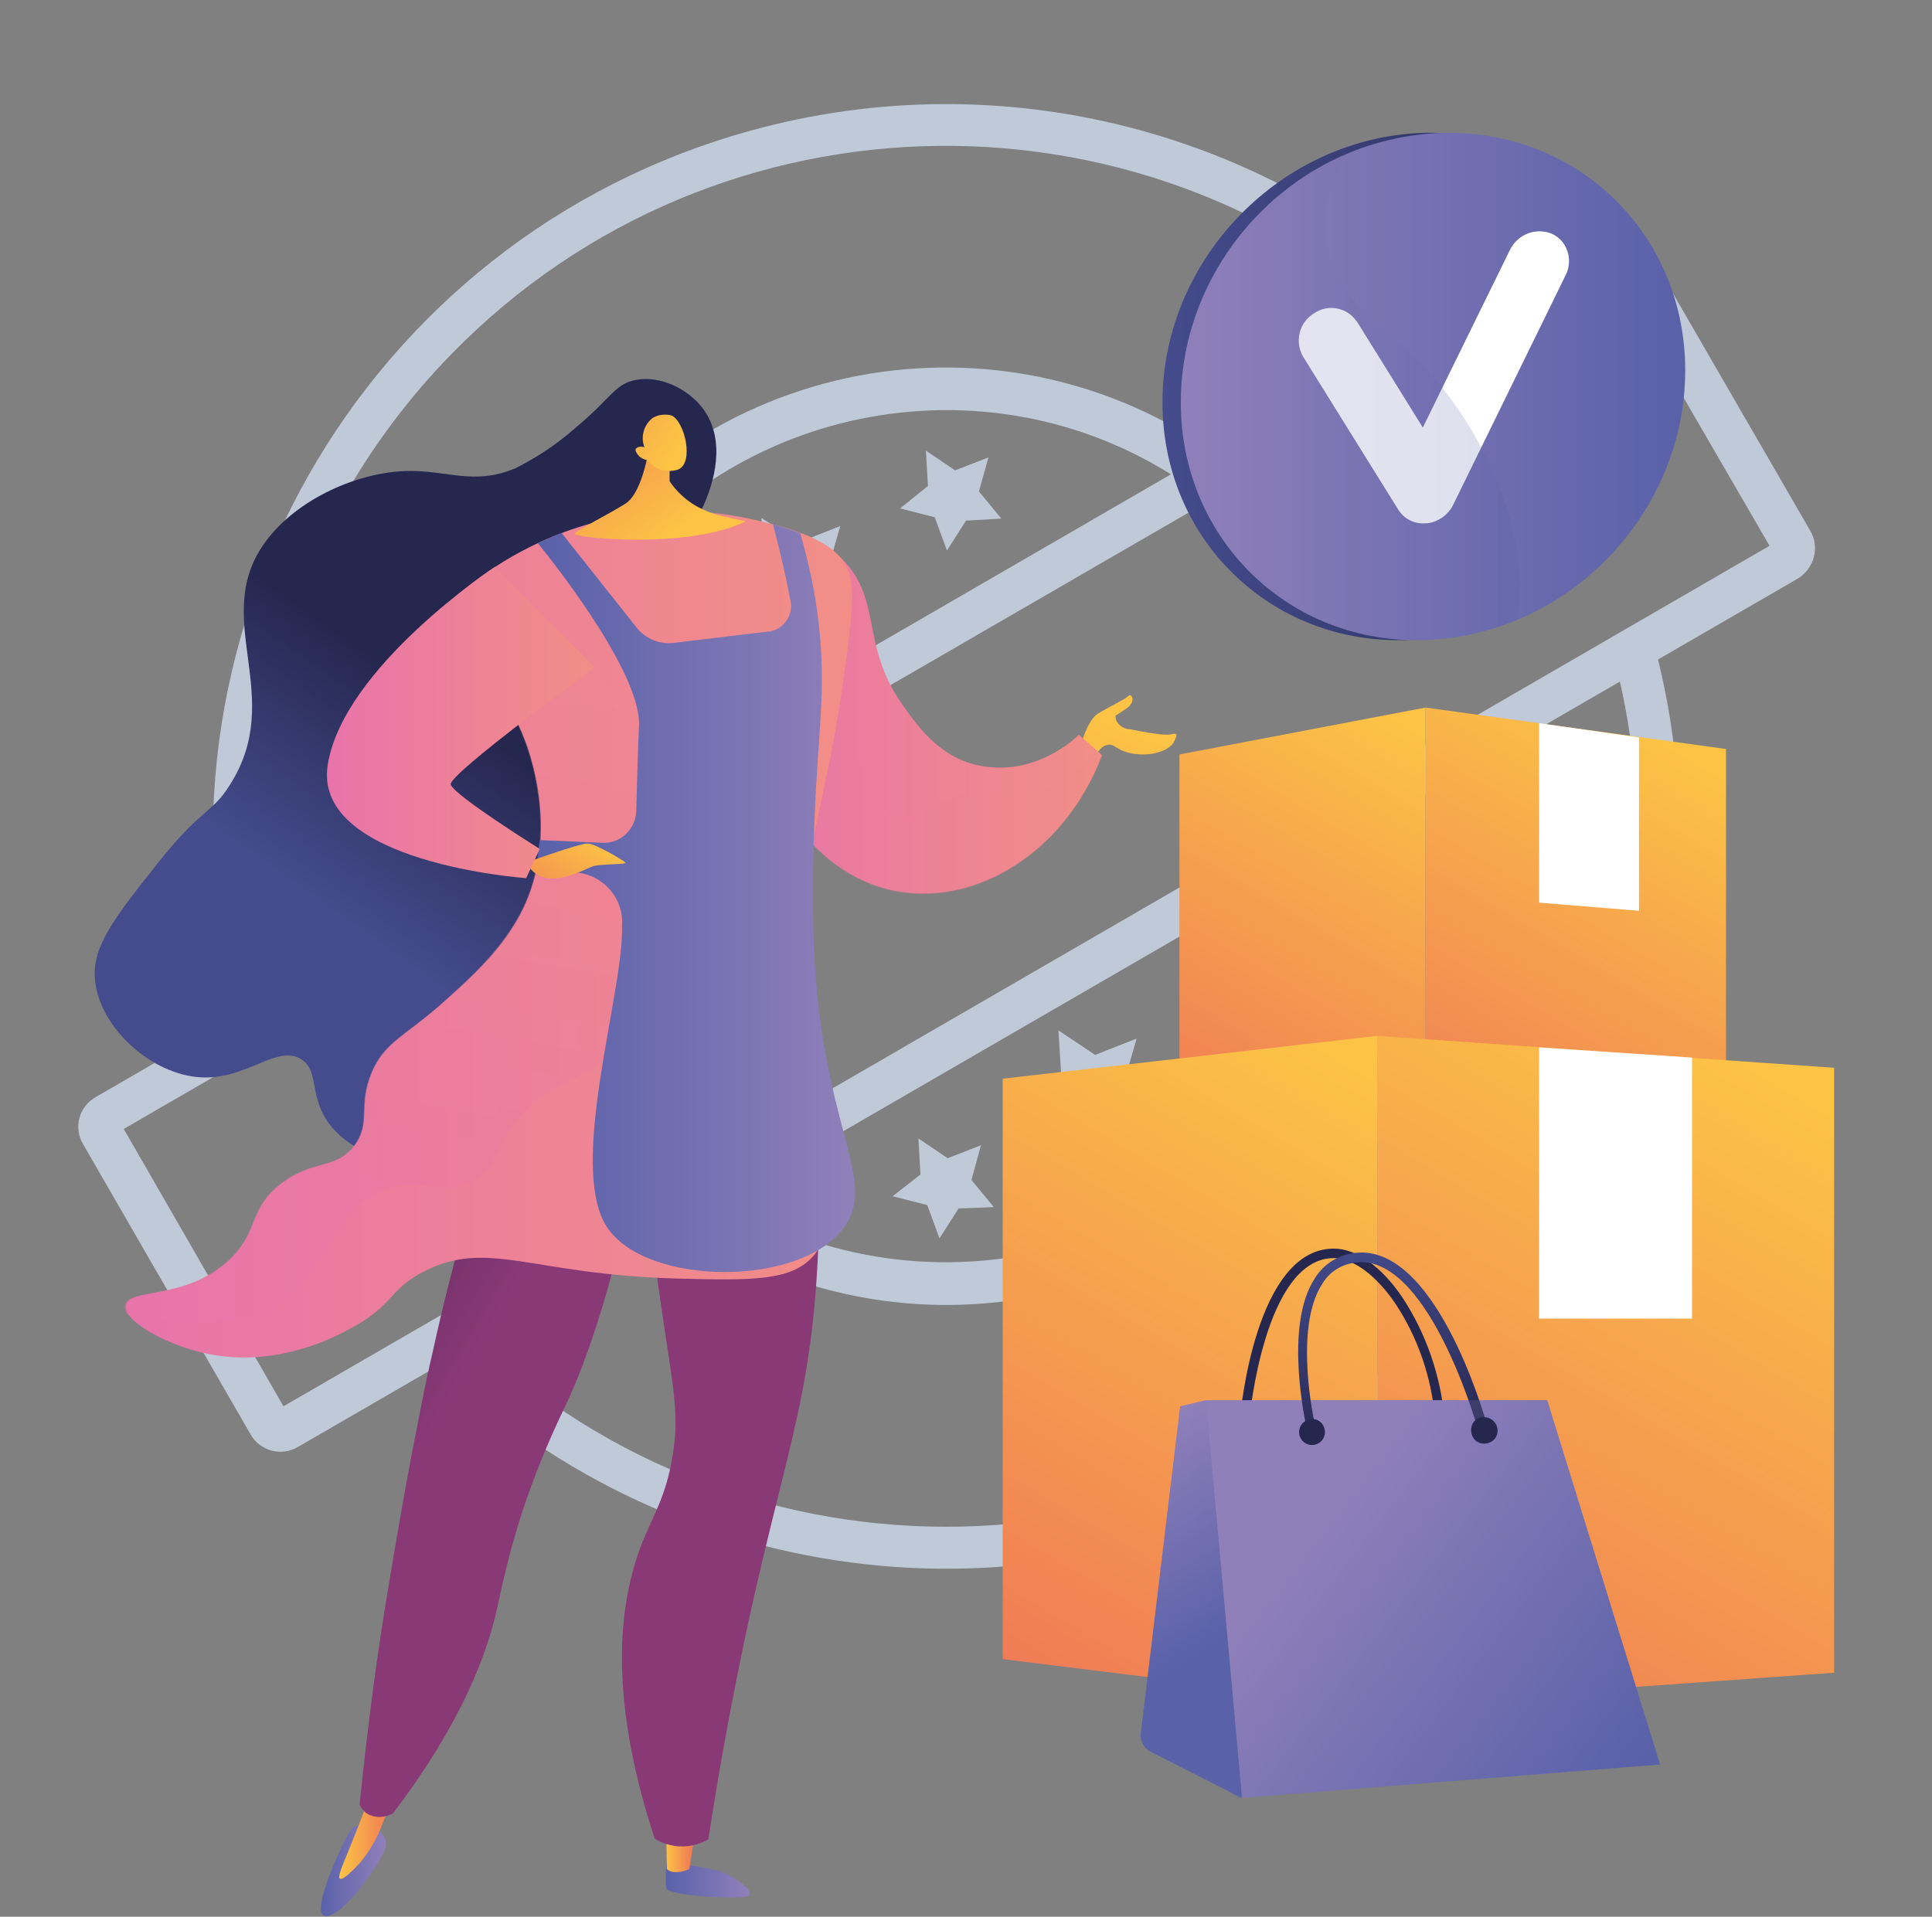 <?xml version="1.0" encoding="UTF-8"?>
<!-- Generator: Adobe Illustrator 23.0.3, SVG Export Plug-In . SVG Version: 6.00 Build 0)  -->
<svg xmlns="http://www.w3.org/2000/svg" xmlns:xlink="http://www.w3.org/1999/xlink" version="1.1" id="Слой_1" x="0px" y="0px" viewBox="0 0 284.2 282" style="enable-background:new 0 0 284.2 282;" xml:space="preserve">
<rect x="0" y="0" width="284.2" height="282" fill="#808080" stroke="none"/>
<style type="text/css">
	.st0{fill:#C0C9D7;}
	.st1{fill:url(#SVGID_1_);}
	.st2{fill:url(#SVGID_2_);}
	.st3{fill:#FFFFFF;}
	.st4{fill:url(#SVGID_3_);}
	.st5{fill:url(#SVGID_4_);}
	.st6{fill:url(#SVGID_5_);}
	.st7{fill:url(#SVGID_6_);}
	.st8{opacity:0.3;fill:url(#SVGID_7_);enable-background:new    ;}
	.st9{fill:url(#SVGID_8_);}
	.st10{fill:url(#SVGID_9_);}
	.st11{opacity:0.2;}
	.st12{fill:url(#SVGID_10_);}
	.st13{fill:url(#SVGID_11_);}
	.st14{fill:url(#SVGID_12_);}
	.st15{fill:url(#SVGID_13_);}
	.st16{fill:url(#SVGID_14_);}
	.st17{fill:url(#SVGID_15_);}
	.st18{fill:url(#SVGID_16_);}
	.st19{fill:url(#SVGID_17_);}
	.st20{fill:url(#SVGID_18_);}
	.st21{fill:url(#SVGID_19_);}
	.st22{fill:url(#SVGID_20_);}
	.st23{fill:url(#SVGID_21_);}
	.st24{opacity:0.3;fill:url(#SVGID_22_);enable-background:new    ;}
	.st25{fill:url(#SVGID_23_);}
	.st26{opacity:0.3;}
	.st27{fill:url(#SVGID_24_);}
	.st28{fill:url(#SVGID_25_);}
	.st29{fill:url(#SVGID_26_);}
	.st30{fill:url(#SVGID_27_);}
	.st31{fill:url(#SVGID_28_);}
	.st32{fill:url(#SVGID_29_);}
	.st33{fill:url(#SVGID_30_);}
	.st34{fill:url(#SVGID_31_);}
	.st35{opacity:0.2;fill:url(#SVGID_32_);enable-background:new    ;}
</style>
<title>icon1</title>
<g>
	<path class="st0" d="M193.2,216.3c-42.3,24.5-95.8,17.4-130.3-17.1l4.4-4.4c39.6,39.7,104,39.8,143.7,0.1   c25.8-25.8,35.8-63.4,26.3-98.6l6-1.6C256,141.9,235.5,191.8,193.2,216.3z"></path>
	<path class="st0" d="M41.2,150.1l-6,1.7C19.4,94.4,53.1,35,110.5,19.2c37-10.2,76.6,0,104,26.8l-4.4,4.4   C170.1,11.2,105.7,11.9,66.5,52C41.2,77.8,31.5,115.2,41.2,150.1L41.2,150.1z"></path>
	<path class="st0" d="M173.7,182.7c-23.2,13.5-52.2,12.2-74.2-3.3l3.6-5.1c28.3,19.9,67.4,13.1,87.4-15.2   c8.7-12.4,12.7-27.6,11.1-42.6l6.2-0.6C210.5,142.9,197.2,169,173.7,182.7z"></path>
	<path class="st0" d="M77,131.5l-6.2,0.8c-5.1-37.7,21.3-72.4,59-77.6c17.7-2.4,35.6,2.1,50,12.7l-3.7,5C148.3,52,109,58.1,88.6,86   C79,99.1,74.8,115.4,77,131.5L77,131.5z"></path>
	<path class="st0" d="M264.5,85.1L43.8,212.9c-2.4,1.4-5.5,0.6-6.9-1.8l-24.7-42.8c-1.4-2.4-0.6-5.5,1.9-6.9L234.7,33.6   c2.4-1.4,5.5-0.6,6.9,1.8l24.7,42.7C267.7,80.5,266.9,83.6,264.5,85.1C264.5,85,264.5,85.1,264.5,85.1z M41.7,206.9L260.3,80.3   l-23.6-40.7L18.2,166.1L41.7,206.9z"></path>
	<polygon class="st0" points="112,76.2 117.5,79.8 123.6,77.4 121.8,83.7 126,88.7 119.4,89 116,94.5 113.7,88.4 107.3,86.8    112.5,82.7  "></polygon>
	<polygon class="st0" points="91.4,92.2 95.8,95.1 100.7,93.2 99.3,98.2 102.6,102.3 97.4,102.5 94.6,106.9 92.8,102 87.7,100.7    91.8,97.4  "></polygon>
	<polygon class="st0" points="136.2,66.3 140.5,69.2 145.4,67.3 144,72.3 147.3,76.3 142.1,76.6 139.3,81 137.5,76.1 132.4,74.8    136.5,71.5  "></polygon>
	<polygon class="st0" points="155.7,151.6 161.1,155.2 167.2,152.8 165.4,159 169.6,164.1 163.1,164.3 159.6,169.9 157.3,163.7    151,162.1 156.1,158.1  "></polygon>
	<polygon class="st0" points="135.1,167.5 139.4,170.4 144.3,168.5 142.9,173.6 146.2,177.6 141,177.8 138.2,182.2 136.4,177.3    131.3,176 135.4,172.8  "></polygon>
	<polygon class="st0" points="179.8,141.6 184.1,144.6 189,142.6 187.6,147.7 191,151.7 185.7,151.9 182.9,156.3 181.1,151.4    176,150.1 180.1,146.9  "></polygon>
	
		<linearGradient id="SVGID_1_" gradientUnits="userSpaceOnUse" x1="3239.173" y1="166.278" x2="3199.403" y2="99.108" gradientTransform="matrix(1 0 0 -1 -3028.98 274.86)">
		<stop offset="0" style="stop-color:#FCC345"></stop>
		<stop offset="0.31" style="stop-color:#F7A94C"></stop>
		<stop offset="1" style="stop-color:#EE7058"></stop>
	</linearGradient>
	<polygon class="st1" points="209.7,168.9 173.5,164.5 173.5,111 209.7,104.1  "></polygon>
	
		<linearGradient id="SVGID_2_" gradientUnits="userSpaceOnUse" x1="3275.564" y1="164.648" x2="3234.314" y2="94.978" gradientTransform="matrix(1 0 0 -1 -3028.98 274.86)">
		<stop offset="0" style="stop-color:#FCC345"></stop>
		<stop offset="0.31" style="stop-color:#F7A94C"></stop>
		<stop offset="1" style="stop-color:#EE7058"></stop>
	</linearGradient>
	<polygon class="st2" points="253.9,166.1 209.7,168.9 209.7,104.1 253.9,110.2  "></polygon>
	<polygon class="st3" points="226.4,106.4 226.4,132.8 241.1,134 241.1,108.5  "></polygon>
	
		<linearGradient id="SVGID_3_" gradientUnits="userSpaceOnUse" x1="3289.409" y1="116.501" x2="3224.449" y2="6.801" gradientTransform="matrix(1 0 0 -1 -3028.98 274.86)">
		<stop offset="0" style="stop-color:#FCC345"></stop>
		<stop offset="0.31" style="stop-color:#F7A94C"></stop>
		<stop offset="1" style="stop-color:#EE7058"></stop>
	</linearGradient>
	<polygon class="st4" points="269.8,246.1 202.6,250.9 202.6,152.4 269.8,157.1  "></polygon>
	
		<linearGradient id="SVGID_4_" gradientUnits="userSpaceOnUse" x1="3231.362" y1="116.269" x2="3170.862" y2="14.109" gradientTransform="matrix(1 0 0 -1 -3028.98 274.86)">
		<stop offset="0" style="stop-color:#FCC345"></stop>
		<stop offset="0.31" style="stop-color:#F7A94C"></stop>
		<stop offset="1" style="stop-color:#EE7058"></stop>
	</linearGradient>
	<polygon class="st5" points="202.6,250.9 147.5,244.1 147.5,158.7 202.6,152.4  "></polygon>
	<polygon class="st3" points="226.4,154.1 226.4,194 248.9,194 248.9,155.6  "></polygon>
	
		<linearGradient id="SVGID_5_" gradientUnits="userSpaceOnUse" x1="102.572" y1="82.452" x2="108.672" y2="80.182" gradientTransform="matrix(1 0 0 -1 76.64 274.86)">
		<stop offset="0" style="stop-color:#444C8D"></stop>
		<stop offset="1" style="stop-color:#26274F"></stop>
	</linearGradient>
	<path class="st6" d="M211.8,209.4c-0.4,0-0.7-0.3-0.7-0.6c-0.5-6.1-2.5-12-5.9-17.1c-2.8-4.1-6.2-6.6-9-6.6l0,0   c-10.2,0-12.4,23.5-12.4,23.7c-0.1,0.4-0.4,0.6-0.8,0.6c-0.3-0.1-0.6-0.4-0.6-0.7c0.1-1,2.3-25,13.8-25l0,0c3.3,0,7,2.6,10.1,7.2   c3.5,5.3,5.6,11.5,6.2,17.8c0,0.4-0.2,0.7-0.6,0.8C211.9,209.4,211.9,209.4,211.8,209.4L211.8,209.4z"></path>
	
		<linearGradient id="SVGID_6_" gradientUnits="userSpaceOnUse" x1="85.459" y1="61.44" x2="102.459" y2="32.929" gradientTransform="matrix(1 0 0 -1 76.64 274.86)">
		<stop offset="0" style="stop-color:#9080BA"></stop>
		<stop offset="1" style="stop-color:#5961A9"></stop>
	</linearGradient>
	<path class="st7" d="M169.2,257.7l13.4,6.8l8.1-25L177.4,206l-3.8,0.9l-5.8,48.2C167.7,256.2,168.3,257.2,169.2,257.7z"></path>
	
		<linearGradient id="SVGID_7_" gradientUnits="userSpaceOnUse" x1="88.07" y1="62.998" x2="105.07" y2="34.488" gradientTransform="matrix(1 0 0 -1 76.64 274.86)">
		<stop offset="0" style="stop-color:#9080BA"></stop>
		<stop offset="1" style="stop-color:#5961A9"></stop>
	</linearGradient>
	<path class="st8" d="M190.8,239.5L177.4,206l-2.3,0.6c-0.3,3.6-0.3,7.2,0,10.8c0.9,11.4,3.9,14.6,2.4,22.6c-1.2,6.6-3.8,7.5-3.6,12   c0.3,4.8,3.6,8.9,7.6,12.1l1,0.5L190.8,239.5z"></path>
	
		<linearGradient id="SVGID_8_" gradientUnits="userSpaceOnUse" x1="115.06" y1="49.96" x2="162.93" y2="13.07" gradientTransform="matrix(1 0 0 -1 76.63 274.86)">
		<stop offset="0" style="stop-color:#9080BA"></stop>
		<stop offset="1" style="stop-color:#5961A9"></stop>
	</linearGradient>
	<polygon class="st9" points="177.4,206 227.6,206 244.2,259.6 182.7,264.5  "></polygon>
	
		<linearGradient id="SVGID_9_" gradientUnits="userSpaceOnUse" x1="124.466" y1="92.939" x2="129.345" y2="61.809" gradientTransform="matrix(1 0 0 -1 76.64 274.86)">
		<stop offset="0" style="stop-color:#444C8D"></stop>
		<stop offset="1" style="stop-color:#26274F"></stop>
	</linearGradient>
	<path class="st10" d="M192.9,210.6c-0.3,0-0.6-0.2-0.7-0.5c-0.1-0.6-3.4-15,1.2-22c1.2-2,3.2-3.3,5.5-3.7   c12-2.1,19.4,23.7,19.7,24.8c0.1,0.4-0.1,0.8-0.5,0.9c-0.4,0.1-0.7-0.1-0.9-0.5c0,0,0,0,0,0c-0.1-0.3-7.4-25.7-18.1-23.8   c-1.9,0.3-3.6,1.4-4.6,3.1c-4.3,6.6-1.1,20.8-1,20.9c0.1,0.4-0.1,0.7-0.5,0.8c0,0,0,0,0,0C193.1,210.6,193,210.6,192.9,210.6z"></path>
	<g class="st11">
		
			<linearGradient id="SVGID_10_" gradientUnits="userSpaceOnUse" x1="115.677" y1="50.756" x2="163.547" y2="13.876" gradientTransform="matrix(1 0 0 -1 76.64 274.86)">
			<stop offset="0" style="stop-color:#9080BA"></stop>
			<stop offset="1" style="stop-color:#5961A9"></stop>
		</linearGradient>
		<path class="st12" d="M227.5,206h-24.8c-1.2,1.1-2,2.6-2.2,4.3c-0.4,7.6,17,10.1,18.7,20.5c1.2,7.5-6.3,16.1-12.9,20    c-7,4.1-11.8,2-16.5,6.5c-2,1.9-3.4,4.3-4.1,7l58.5-4.7L227.5,206z"></path>
	</g>
	
		<linearGradient id="SVGID_11_" gradientUnits="userSpaceOnUse" x1="113.675" y1="65.147" x2="114.465" y2="64.857" gradientTransform="matrix(1 0 0 -1 76.64 274.86)">
		<stop offset="0" style="stop-color:#444C8D"></stop>
		<stop offset="1" style="stop-color:#26274F"></stop>
	</linearGradient>
	<path class="st13" d="M194.9,210.7c0,1.1-0.9,1.9-1.9,1.9c-1.1,0-1.9-0.9-1.9-1.9c0-1.1,0.9-1.9,1.9-1.9l0,0   C194,208.7,194.9,209.6,194.9,210.7z"></path>
	
		<linearGradient id="SVGID_12_" gradientUnits="userSpaceOnUse" x1="139.106" y1="65.329" x2="139.886" y2="65.038" gradientTransform="matrix(1 0 0 -1 76.64 274.86)">
		<stop offset="0" style="stop-color:#444C8D"></stop>
		<stop offset="1" style="stop-color:#26274F"></stop>
	</linearGradient>
	<path class="st14" d="M220.3,210.5c0,1.1-0.9,1.9-2,1.9s-1.9-0.9-1.9-2c0-1.1,0.8-1.9,1.9-1.9C219.4,208.5,220.3,209.4,220.3,210.5   z"></path>
	
		<linearGradient id="SVGID_13_" gradientUnits="userSpaceOnUse" x1="-1989.896" y1="-1.763" x2="-1977.516" y2="-1.763" gradientTransform="matrix(-1 0 0 -1 -1879.65 274.86)">
		<stop offset="0" style="stop-color:#9080BA"></stop>
		<stop offset="1" style="stop-color:#5961A9"></stop>
	</linearGradient>
	<path class="st15" d="M98.1,274c-0.2,1.3-0.2,2.5-0.1,3.8c0.3,1,8.6,1.6,11.4,1.3s-1.7-3.2-3.5-3.8S98.1,274,98.1,274z"></path>
	
		<linearGradient id="SVGID_14_" gradientUnits="userSpaceOnUse" x1="-1981.91" y1="2.658" x2="-1977.61" y2="2.658" gradientTransform="matrix(-1 0 0 -1 -1879.65 274.86)">
		<stop offset="0" style="stop-color:#EE7058"></stop>
		<stop offset="1" style="stop-color:#FCC345"></stop>
	</linearGradient>
	<path class="st16" d="M102.3,269.2l-0.9,5.8c0,0-2.2,1-3.3,0l-0.1-6L102.3,269.2z"></path>
	
		<linearGradient id="SVGID_15_" gradientUnits="userSpaceOnUse" x1="-1936.38" y1="-0.426" x2="-1926.784" y2="-0.426" gradientTransform="matrix(-1 0 0 -1 -1879.65 274.86)">
		<stop offset="0" style="stop-color:#9080BA"></stop>
		<stop offset="1" style="stop-color:#5961A9"></stop>
	</linearGradient>
	<path class="st17" d="M55.4,269c0,0,1.8,1.3,1.3,2.9s-4.6,7.9-7.5,9.6s-2-1.9-1.2-4.3s3-7.4,3.9-8.3S55.4,269,55.4,269z"></path>
	
		<linearGradient id="SVGID_16_" gradientUnits="userSpaceOnUse" x1="-1938.19" y1="5.322" x2="-1929.62" y2="5.322" gradientTransform="matrix(-1 0 0 -1 -1879.65 274.86)">
		<stop offset="0" style="stop-color:#EE7058"></stop>
		<stop offset="1" style="stop-color:#FCC345"></stop>
	</linearGradient>
	<path class="st18" d="M58.5,262.7c-0.8,2.4-1.7,4.3-2.3,5.8c-0.7,1.9-1.8,3.8-3.1,5.4c-0.8,0.9-2.6,2.8-3.1,2.5s0.8-2.7,3.4-9.5   l1.5-4.2L58.5,262.7L58.5,262.7z"></path>
	
		<linearGradient id="SVGID_17_" gradientUnits="userSpaceOnUse" x1="-1905.086" y1="106.727" x2="-1951.956" y2="79.047" gradientTransform="matrix(-1 0 0 -1 -1879.65 274.86)">
		<stop offset="0" style="stop-color:#311B44"></stop>
		<stop offset="1" style="stop-color:#8A3977"></stop>
	</linearGradient>
	<path class="st19" d="M119.7,163.3c0.9,8.8,1,17.7,0.3,26.5c-1.1,14.7-4.1,24-7.8,39.6c-2.3,9.6-5.3,23.6-8,41.2   c-1.5,0.9-3.2,1.2-4.9,1c-1.1-0.2-2.1-0.5-3-1.1c-7.2-22-5.1-35.6-1.6-44.1c1.5-3.6,3.3-6.5,4.2-12c1.3-7.4-0.3-11.5-2.5-28.5   c-1.6-12.1-1.3-14-0.3-15.9C100.4,162.7,113.4,162.9,119.7,163.3z"></path>
	
		<linearGradient id="SVGID_18_" gradientUnits="userSpaceOnUse" x1="-1896.691" y1="92.515" x2="-1943.561" y2="64.835" gradientTransform="matrix(-1 0 0 -1 -1879.65 274.86)">
		<stop offset="0" style="stop-color:#311B44"></stop>
		<stop offset="1" style="stop-color:#8A3977"></stop>
	</linearGradient>
	<path class="st20" d="M94.9,165.9c-4.4,22.8-8.7,34.7-12,41.5c-2.3,4.8-4.3,9.7-6,14.8c-1.5,4.6-2.7,9.3-3.7,14.1   c-1.5,7-5.3,17.2-15.4,30.5c-1.1,0.6-2.4,0.7-3.5,0.2c-0.6-0.3-1.1-0.8-1.4-1.5c1.3-12.8,2.8-23.5,4.2-31.8   c0.3-1.7,1.5-9.3,3.4-19.4c0.8-3.9,1.8-9.7,3.2-15.6c1.6-7.4,4.1-17.4,8-29.4L94.9,165.9z"></path>
	
		<linearGradient id="SVGID_19_" gradientUnits="userSpaceOnUse" x1="712.924" y1="-103.998" x2="723.274" y2="-167.238" gradientTransform="matrix(-0.98 -0.19 0.19 -0.98 884.9 141.22)">
		<stop offset="0" style="stop-color:#FCC345"></stop>
		<stop offset="1" style="stop-color:#EE7058"></stop>
	</linearGradient>
	<path class="st21" d="M158.9,109.9c0,0,1-3.9,2.6-4.9s4-2.1,4.5-2.6s1.2,0.9-0.4,1.9l-1.5,1c0,0.2,0,0.4,0.1,0.7   c0.4,0.8,1.2,1.3,2.1,1.3c3.9,0.8,5.5,0.9,6.1,0.7c0.1,0,0.4-0.1,0.6,0s-0.2,1-0.4,1.3c-1.1,1.6-4.8,2.3-7.6,1.1   c-1-0.5-1.4-1-2.1-0.8c-1.2,0.2-1.9,1.8-2.3,3L158.9,109.9z"></path>
	
		<linearGradient id="SVGID_20_" gradientUnits="userSpaceOnUse" x1="1200.68" y1="169.972" x2="1254.184" y2="169.972" gradientTransform="matrix(-1 0 0 -1 1362.8 274.86)">
		<stop offset="0" style="stop-color:#F28E86"></stop>
		<stop offset="1" style="stop-color:#E874AA"></stop>
	</linearGradient>
	<path class="st22" d="M162.1,111.1l-3.4-3c-0.4,0.4-6.4,6.3-14.8,4.5c-5.8-1.2-9.1-6-11.2-9c-6.4-9.1-2.6-15.8-9.5-22   c-1.9-1.7-5.7-3.8-8.1-3.2c-5.9,1.5-9.2,19.1-3.6,33c1.1,2.8,7.4,18.2,21.7,19.9C144.8,132.7,157,124.6,162.1,111.1z"></path>
	
		<linearGradient id="SVGID_21_" gradientUnits="userSpaceOnUse" x1="1313.225" y1="140.207" x2="1293.475" y2="168.186" gradientTransform="matrix(-1 0 0 -1 1362.8 274.86)">
		<stop offset="0" style="stop-color:#444C8D"></stop>
		<stop offset="1" style="stop-color:#26274F"></stop>
	</linearGradient>
	<path class="st23" d="M94.4,84.4c2.4-2.3,7.1-4.9,9.5-11c0.7-1.8,3.2-8.3-0.5-13.3c-2.2-2.9-6.3-4.9-9.9-4.2   c-3.1,0.6-3.6,2.7-8.8,7c-2.7,2.4-5.7,4.4-8.9,6c-6.2,2.6-10,0.2-16.2,0.4c-7.7,0.3-16.6,4.6-20.9,10.9   c-7.6,11.1,3.4,22.3-4.9,35.3c-2.7,4.3-4.1,3.3-10.6,11.5s-9.8,12.4-9.2,17.4c0.8,7,8.4,13.7,15.5,14.1c6.9,0.4,11.3-5,14.9-2.6   c2.5,1.7,1.1,5,3.7,9c3.5,5.1,10.2,6.1,11.3,6.3c10.1,1.5,23.8-10.3,29.6-24.5C99.5,121.3,81.1,96.7,94.4,84.4z"></path>
	
		<linearGradient id="SVGID_22_" gradientUnits="userSpaceOnUse" x1="1200.7" y1="163.347" x2="1254.214" y2="163.347" gradientTransform="matrix(-1 0 0 -1 1362.8 274.86)">
		<stop offset="0" style="stop-color:#F28E86"></stop>
		<stop offset="1" style="stop-color:#E874AA"></stop>
	</linearGradient>
	<path class="st24" d="M116.4,95.4c10.6,8.3,9.4,24.4,15.9,25.2c2,0.3,1.9-1.3,6.6-2.8c6.9-2.3,10.2,0,15-1.7c3-1.1,5.5-3.2,7.2-5.8   l1,0.9c-5.1,13.5-17.3,21.6-28.9,20.2c-14.3-1.7-20.6-17.1-21.7-19.9c-2.5-6.3-3.4-13.2-2.7-19.9C111.6,92.3,114.1,93.6,116.4,95.4   z"></path>
	
		<linearGradient id="SVGID_23_" gradientUnits="userSpaceOnUse" x1="1237.45" y1="137.363" x2="1344.354" y2="137.363" gradientTransform="matrix(-1 0 0 -1 1362.8 274.86)">
		<stop offset="0" style="stop-color:#F28E86"></stop>
		<stop offset="1" style="stop-color:#E874AA"></stop>
	</linearGradient>
	<path class="st25" d="M124.1,82.7c-0.6-1-2.7-3.8-11.4-5.8c-7.5-2-15.3-2.2-22.9-0.6c-10.2,2.2-19.5,7.6-26.6,15.2   c6.5,4.2,11.4,10.4,14.1,17.6c1.2,3.2,4.6,14.2-0.3,24.5c-2.8,5.9-7.9,10.4-11.7,13.8c-5.7,5.1-8.7,5.9-10.6,10.4   c-2.1,5,0,7.4-2.6,10.8c-2.8,3.6-6,1.9-10.8,5.6s-3.1,6.9-7.5,11.1c-6.4,6.1-14.9,4.1-15.3,6.8c-0.3,2.3,5.7,5.5,10.8,6.8   c10.2,2.6,19-1.7,21.6-3.1c7.3-3.7,6-6,11.6-8.8c9.3-4.7,15.7,0.5,36.8,1.1c11.5,0.3,17.3,0.4,20.5-3.5c2.9-3.6,1.4-7.4-0.4-24.2   l0,0c-0.6-5.6-1.7-17.3-1.7-24c0-3.9,1.4-10.4,4.1-23.3c0.2-0.8,1.6-7.7,2.8-17C125.7,87.6,125.6,85.1,124.1,82.7z"></path>
	<g class="st26">
		
			<linearGradient id="SVGID_24_" gradientUnits="userSpaceOnUse" x1="1291.927" y1="199.483" x2="1308.237" y2="99.783" gradientTransform="matrix(-1 0 0 -1 1362.8 274.86)">
			<stop offset="0" style="stop-color:#F28E86"></stop>
			<stop offset="1" style="stop-color:#E874AA"></stop>
		</linearGradient>
		<path class="st27" d="M33.7,185.3c4.4-4.2,2.7-7.3,7.5-11.1s8-2,10.8-5.6c2.6-3.4,0.5-5.8,2.6-10.8c1.9-4.6,4.9-5.3,10.6-10.4    c3.8-3.4,8.8-7.9,11.7-13.8c4.9-10.3,1.5-21.3,0.3-24.5c-2.7-7.2-7.6-13.4-14.1-17.6l0.9-1c18.1,2.5,28.6,12.9,29.9,16    c3,7.2-1.8,9.8-1.9,30.4c-0.1,9.9,1,13.8-2.2,17.9c-3.7,4.7-7.9,3.3-13.2,9.4c-4.1,4.7-3.4,7.7-7.2,9.7c-4.1,2.1-6.7-0.4-11.3,0.6    c-7.7,1.6-9.3,10.5-14.4,15.4c-3.8,3.7-11,6.2-25,3.5c-0.3-0.4-0.5-0.9-0.4-1.4C18.9,189.4,27.3,191.4,33.7,185.3z"></path>
	</g>
	
		<linearGradient id="SVGID_25_" gradientUnits="userSpaceOnUse" x1="1264.824" y1="195.901" x2="1282.254" y2="221.201" gradientTransform="matrix(-1 0 0 -1 1362.8 274.86)">
		<stop offset="0" style="stop-color:#FCC345"></stop>
		<stop offset="1" style="stop-color:#EE7058"></stop>
	</linearGradient>
	<path class="st28" d="M95.6,65.1c0,0-0.9,7.3-3.6,9s-7,3.8-7.5,4.4s16.7,2.4,25.2-1.8l0,0c-2.8-0.6-3.6-0.8-3.6-0.8   c-1.3-0.3-2.5-0.8-3.6-1.4c-1.6-0.9-3-2.2-4-3.7v-4L95.6,65.1z"></path>
	
		<linearGradient id="SVGID_26_" gradientUnits="userSpaceOnUse" x1="1263.23" y1="208.739" x2="1290.78" y2="225.329" gradientTransform="matrix(-1 0 0 -1 1362.8 274.86)">
		<stop offset="0" style="stop-color:#FCC345"></stop>
		<stop offset="1" style="stop-color:#EE7058"></stop>
	</linearGradient>
	<path class="st29" d="M95.2,67.7c1,1.4,2.9,1.9,4.5,1.4c2.5-0.9,1-7.3-1-8c-0.9-0.2-1.9-0.1-2.7,0.4c-1.3,1-1.8,2.8-1.2,4.3   c-0.6-0.2-1.2,0-1.3,0.3s0.4,0.9,0.5,1C94.3,67.4,94.7,67.6,95.2,67.7z"></path>
	
		<linearGradient id="SVGID_27_" gradientUnits="userSpaceOnUse" x1="1236.941" y1="142.747" x2="1283.81" y2="142.747" gradientTransform="matrix(-1 0 0 -1 1362.8 274.86)">
		<stop offset="0" style="stop-color:#9080BA"></stop>
		<stop offset="1" style="stop-color:#5961A9"></stop>
	</linearGradient>
	<path class="st30" d="M117.7,78.4l-4-1.3c0,0,1.6,6,2.6,11.4c0.4,2-1,4-3,4.4c-0.1,0-0.1,0-0.2,0L99,94.6c-2,0.2-4-0.6-5.3-2.2   L82.6,78.4l-3.5,1.5c0,0,15.2,18.4,14.9,26.8c-0.2,4.5-0.3,9.2-0.4,12.6c-0.1,2.7-2.3,4.8-4.9,4.7c0,0,0,0-0.1,0l-9.2-0.4l-0.5,4   l6.2,0.8c3.8,0.5,6.7,3.9,6.4,7.8c0.3,9.7-8,35.1-2.3,44.2c5.6,8.9,28.8,9.1,35.1,0c4.8-7-3.5-14.8-4.6-41.5   c-0.3-7.6,0-15.8,0.1-17.9c0.5-13.5,1.8-19.5,0.6-29.5C119.9,87,118.9,82.6,117.7,78.4z"></path>
	
		<linearGradient id="SVGID_28_" gradientUnits="userSpaceOnUse" x1="1275.717" y1="152.032" x2="1284.917" y2="136.243" gradientTransform="matrix(-1 0 0 -1 1362.8 274.86)">
		<stop offset="0" style="stop-color:#FCC345"></stop>
		<stop offset="1" style="stop-color:#EE7058"></stop>
	</linearGradient>
	<path class="st31" d="M77.4,126.9c0,0,7.8-2.8,9-2.8s5.3,2.5,5.6,2.8s-3.3,0.2-4.6,0.5S80,131.7,77.4,126.9z"></path>
	
		<linearGradient id="SVGID_29_" gradientUnits="userSpaceOnUse" x1="1275.37" y1="168.54" x2="1314.746" y2="168.54" gradientTransform="matrix(-1 0 0 -1 1362.8 274.86)">
		<stop offset="0" style="stop-color:#F28E86"></stop>
		<stop offset="1" style="stop-color:#E874AA"></stop>
	</linearGradient>
	<path class="st32" d="M72.8,83.4c0,0-22.4,14.8-24.6,29.2s29.2,16.6,29.2,16.6l2-4.3c0,0-12.8-8-13.1-9.5s21.2-17.2,21.2-17.2   L72.8,83.4z"></path>
	
		<linearGradient id="SVGID_30_" gradientUnits="userSpaceOnUse" x1="177.45" y1="217.993" x2="251.66" y2="217.993" gradientTransform="matrix(1 0 0 -1 -6.48 274.86)">
		<stop offset="0" style="stop-color:#444C8D"></stop>
		<stop offset="1" style="stop-color:#26274F"></stop>
	</linearGradient>
	<path class="st33" d="M208.2,19.6c-20.5,1.3-37.2,19-37.2,39.6s16.7,36.3,37.2,34.9s37-19.1,37-39.6S228.6,18.4,208.2,19.6z"></path>
	
		<linearGradient id="SVGID_31_" gradientUnits="userSpaceOnUse" x1="180.17" y1="217.993" x2="254.36" y2="217.993" gradientTransform="matrix(1 0 0 -1 -6.48 274.86)">
		<stop offset="0" style="stop-color:#9080BA"></stop>
		<stop offset="1" style="stop-color:#5961A9"></stop>
	</linearGradient>
	<path class="st34" d="M247.9,54.5c0,16.2-10.3,30.7-24.7,36.7c-3.9,1.6-8,2.6-12.3,2.9c-20.5,1.4-37.2-14.3-37.2-34.9   c0-16.2,10.2-30.6,24.5-36.6c4-1.7,8.3-2.7,12.7-3C231.4,18.4,247.9,34,247.9,54.5z"></path>
	<path class="st3" d="M209.6,77c-1.6,0.1-3.1-0.7-3.9-2l-14-22.5c-1.3-2.2-0.6-5.1,1.6-6.4c2-1.4,4.8-0.9,6.2,1.1   c0,0,0.1,0.1,0.1,0.1l9.7,15.6l12.8-26.1c1.1-2.3,3.8-3.4,6.2-2.4c2.2,1,3.1,3.7,2.1,5.9c0,0.1-0.1,0.1-0.1,0.2l-16.5,33.7   c-0.7,1.5-2.2,2.6-3.9,2.8H209.6z"></path>
	
		<linearGradient id="SVGID_32_" gradientUnits="userSpaceOnUse" x1="180.17" y1="216.458" x2="230.067" y2="216.458" gradientTransform="matrix(1 0 0 -1 -6.48 274.86)">
		<stop offset="0" style="stop-color:#9080BA"></stop>
		<stop offset="1" style="stop-color:#5961A9"></stop>
	</linearGradient>
	<path class="st35" d="M223.2,91.2c-3.9,1.6-8,2.6-12.3,2.9c-20.5,1.4-37.2-14.3-37.2-34.9c0-16.2,10.2-30.6,24.5-36.6   c-4.3,6.9-6.4,16.6,5.7,26.2c3,2.4,5.8,5.2,8.2,8.2c2.2,2.7,4.1,5.6,5.7,8.7C222.6,74.5,224.5,83.9,223.2,91.2z"></path>
</g>
</svg>
